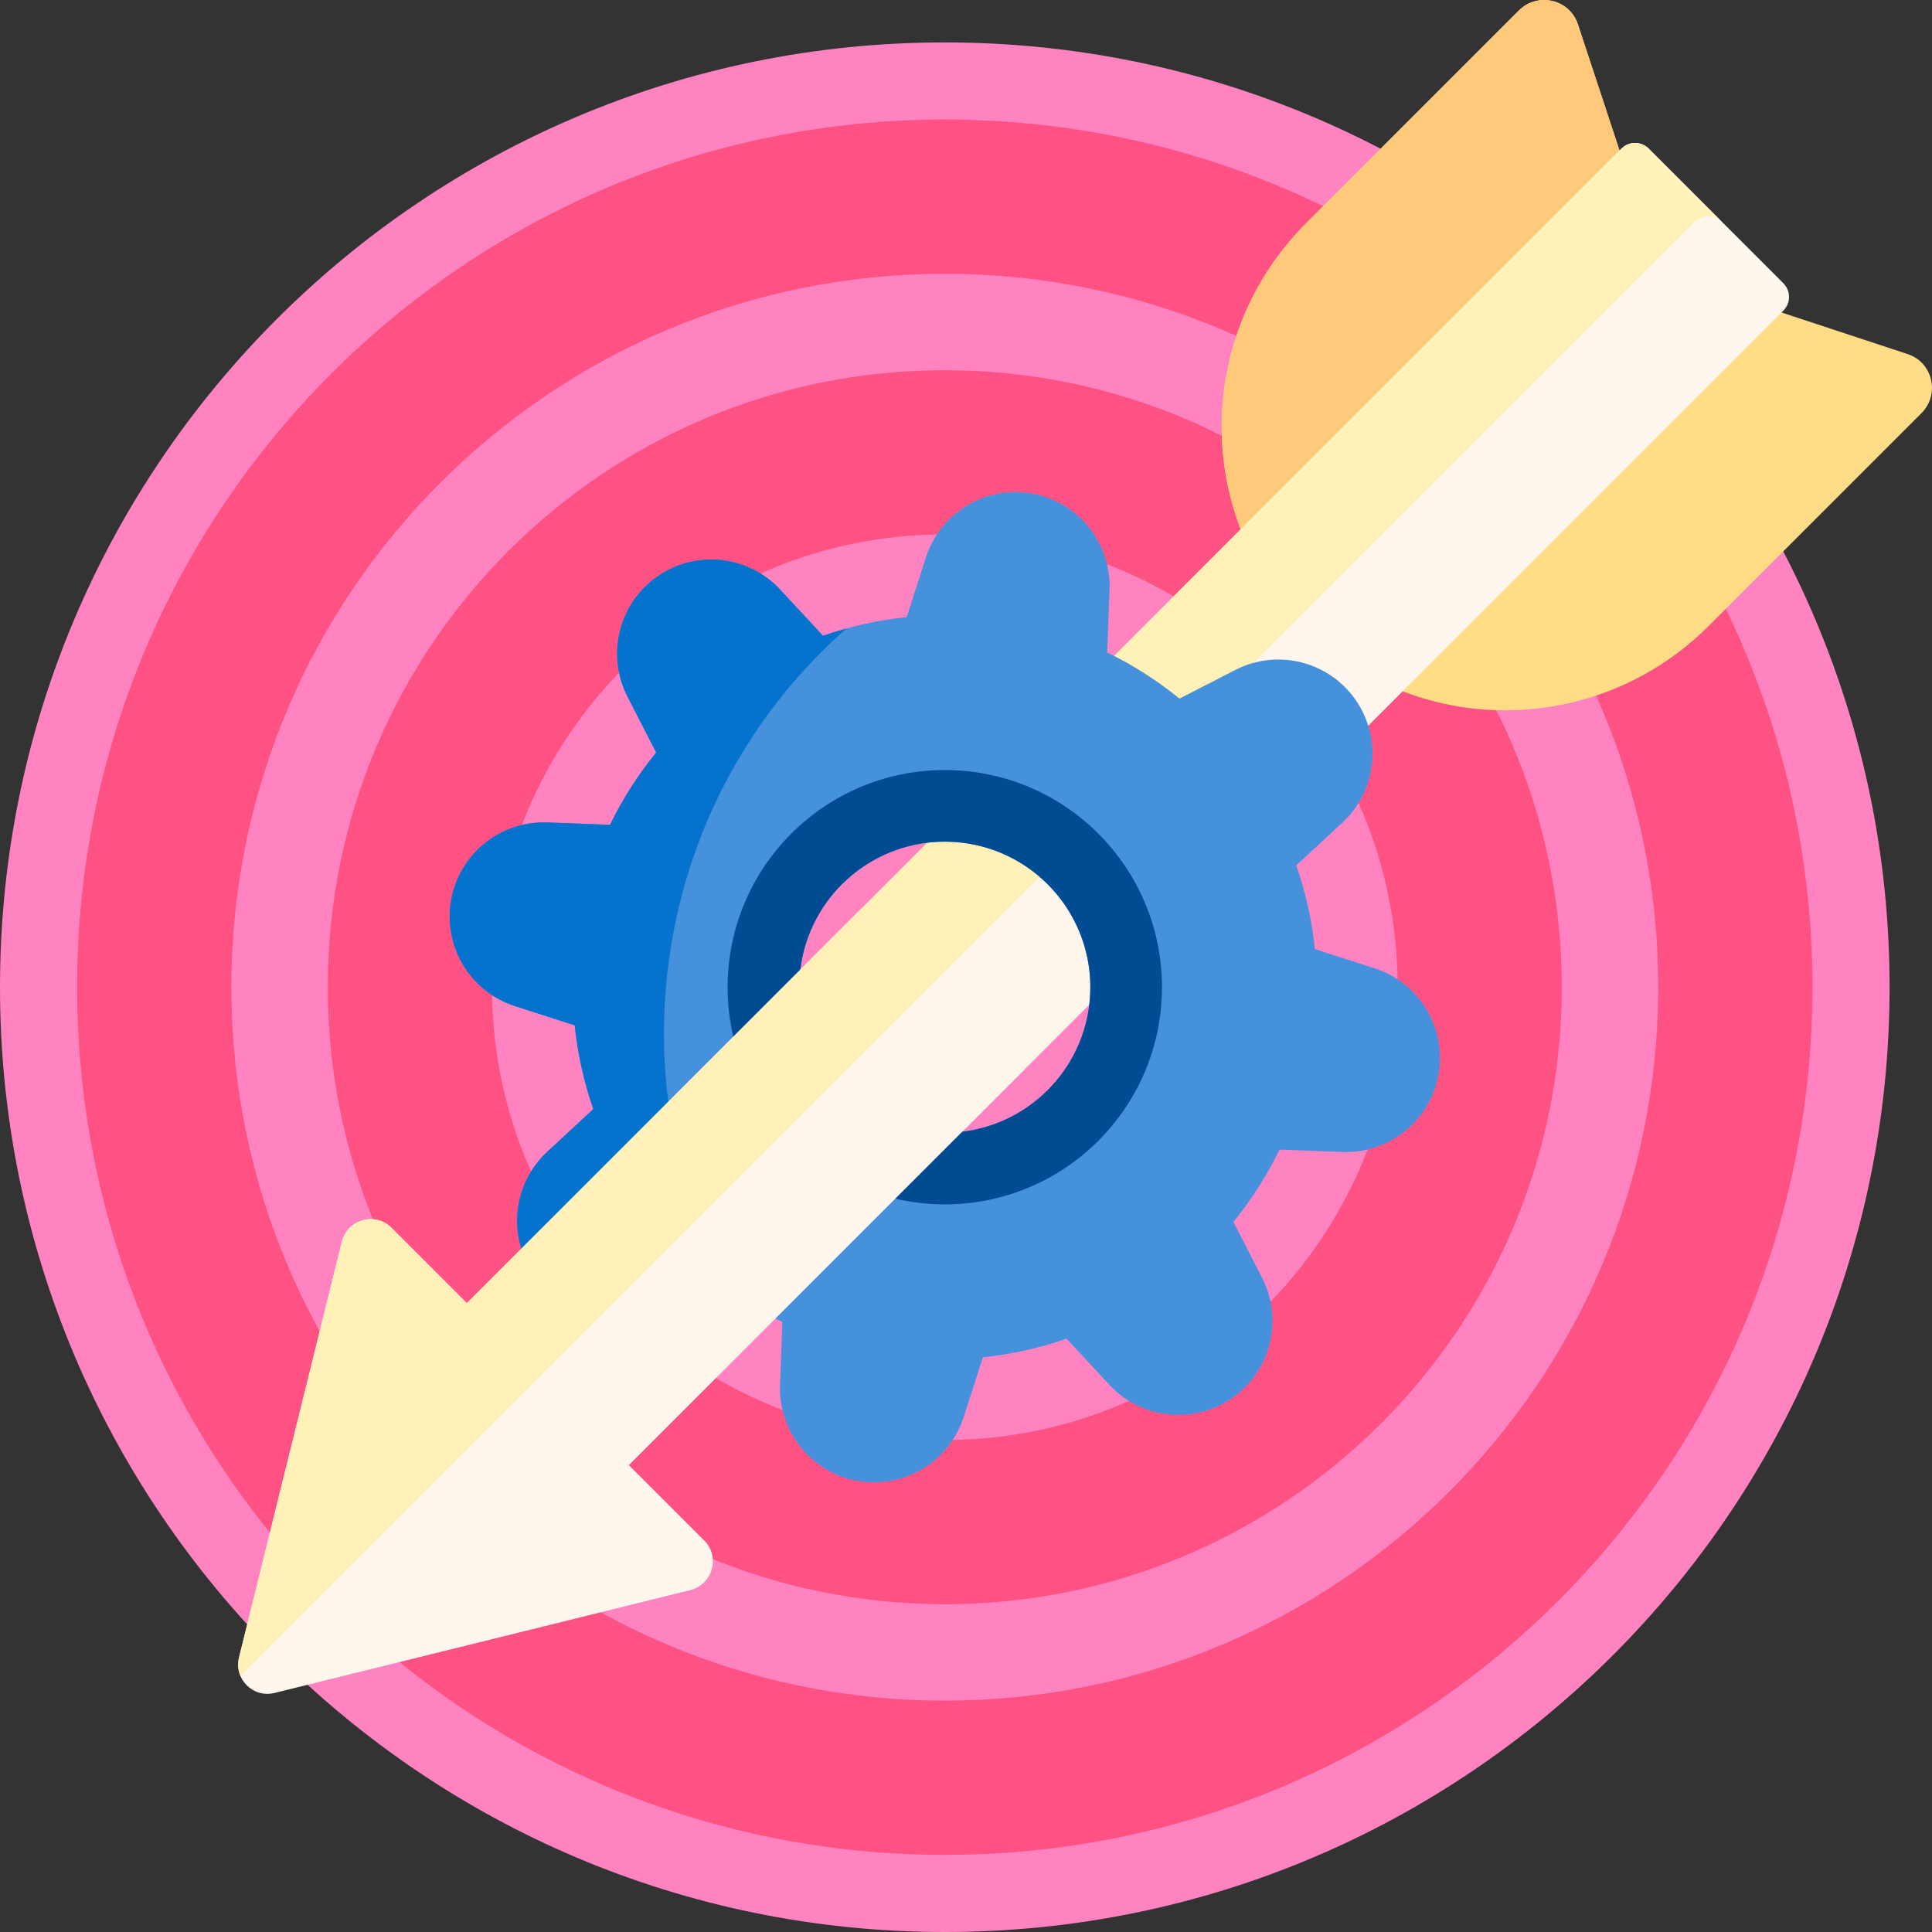 <svg width="200" height="200" viewBox="0 0 200 200" fill="none" xmlns="http://www.w3.org/2000/svg">
<rect x="0" y="0" width="200" height="200" fill="#333333" stroke="none"/>
<g clip-path="url(#clip0_25_788)">
<path d="M195.608 102.196C195.608 156.212 151.82 200 97.804 200C43.788 200 0 156.212 0 102.196C0 48.18 43.788 4.391 97.804 4.391C151.82 4.391 195.608 48.18 195.608 102.196Z" fill="#FF83C1"/>
<path d="M97.804 12.375C48.198 12.375 7.983 52.589 7.983 102.196C7.983 151.802 48.198 192.017 97.804 192.017C147.411 192.017 187.625 151.802 187.625 102.196C187.625 52.589 147.411 12.375 97.804 12.375ZM97.804 176.048C57.017 176.048 23.952 142.982 23.952 102.196C23.952 61.409 57.017 28.343 97.804 28.343C138.592 28.343 171.657 61.409 171.657 102.196C171.657 142.982 138.592 176.048 97.804 176.048ZM97.804 38.324C62.529 38.324 33.932 66.92 33.932 102.196C33.932 137.471 62.529 166.067 97.804 166.067C133.079 166.067 161.676 137.471 161.676 102.196C161.676 66.92 133.079 38.324 97.804 38.324ZM97.804 149.072C71.915 149.072 50.929 128.084 50.929 102.196C50.929 76.308 71.915 55.319 97.804 55.319C123.694 55.319 144.681 76.306 144.681 102.196C144.681 128.085 123.694 149.072 97.804 149.072Z" fill="#FF5284"/>
<path d="M135.052 64.947C123.543 53.438 123.616 34.705 135.217 23.103L157.225 1.095C159.177 -0.856 162.483 -0.089 163.344 2.516L171.811 28.189L197.484 36.656C200.088 37.515 200.856 40.823 198.904 42.775L176.897 64.783C165.297 76.384 146.562 76.459 135.052 64.947Z" fill="#FFDC85"/>
<path d="M134.813 64.696C123.55 53.166 123.698 34.621 135.216 23.104L157.225 1.096C159.177 -0.856 162.483 -0.087 163.342 2.518L171.689 27.82L134.813 64.696Z" fill="#FFC97B"/>
<path d="M184.616 32.15L80.218 136.548C79.439 137.327 78.175 137.327 77.395 136.548L63.452 122.604C62.672 121.825 62.672 120.561 63.452 119.781L167.849 15.384C168.629 14.604 169.892 14.604 170.672 15.384L184.616 29.327C185.395 30.107 185.395 31.37 184.616 32.15Z" fill="#FFF7EE"/>
<path d="M63.452 122.604C62.672 121.825 62.672 120.561 63.452 119.781L167.849 15.384C168.629 14.604 169.893 14.604 170.672 15.384L178.257 22.969C177.478 22.189 176.214 22.189 175.435 22.969L69.626 128.778L63.452 122.604Z" fill="#FFF1B8"/>
<path d="M142.3 100.24L136.116 98.25C135.809 95.265 135.155 92.361 134.189 89.584L138.957 85.164C142.528 81.854 143.107 76.418 140.315 72.429C137.523 68.442 132.216 67.126 127.884 69.35L122.099 72.319C119.819 70.462 117.314 68.852 114.615 67.544L114.86 61.053C115.045 56.187 111.61 51.933 106.816 51.088C102.022 50.243 97.339 53.066 95.848 57.7L93.858 63.884C90.874 64.191 87.97 64.845 85.193 65.811L80.772 61.041C77.463 57.472 72.026 56.892 68.037 59.685C64.049 62.477 62.735 67.784 64.958 72.116L67.927 77.901C66.07 80.18 64.461 82.684 63.153 85.385L56.66 85.138C51.796 84.955 47.542 88.389 46.696 93.184C45.851 97.978 48.674 102.661 53.308 104.152L59.492 106.142C59.799 109.125 60.454 112.03 61.42 114.807L56.651 119.228C53.081 122.537 52.501 127.974 55.293 131.961C58.086 135.95 63.393 137.265 67.725 135.042L73.509 132.072C75.789 133.929 78.293 135.539 80.993 136.847L80.748 143.338C80.563 148.204 83.998 152.458 88.792 153.303C93.587 154.149 98.269 151.324 99.76 146.69L101.75 140.506C104.735 140.201 107.638 139.545 110.415 138.58L114.836 143.349C118.146 146.919 123.582 147.499 127.571 144.707C131.558 141.914 132.873 136.606 130.65 132.275L127.681 126.489C129.538 124.211 131.148 121.706 132.455 119.006L138.946 119.252C143.812 119.437 148.066 116.002 148.912 111.208C149.757 106.413 146.934 101.73 142.3 100.24ZM95.187 117.033C86.993 115.588 81.522 107.774 82.966 99.579C84.412 91.385 92.225 85.913 100.419 87.358C108.615 88.803 114.087 96.617 112.642 104.811C111.197 113.007 103.383 118.478 95.187 117.033Z" fill="#4691DB"/>
<path d="M75.535 133.61C74.843 133.118 74.165 132.606 73.509 132.072L67.725 135.042C63.394 137.265 58.086 135.95 55.293 131.961C52.501 127.974 53.081 122.537 56.651 119.228L61.42 114.807C60.455 112.03 59.799 109.125 59.494 106.142L53.31 104.152C48.674 102.661 45.851 97.978 46.696 93.184C47.542 88.389 51.797 84.955 56.662 85.138L63.153 85.385C64.461 82.684 66.07 80.18 67.927 77.901L64.958 72.116C62.735 67.784 64.05 62.477 68.037 59.685C72.026 56.892 77.463 57.472 80.772 61.041L85.193 65.811C85.992 65.533 86.803 65.285 87.622 65.059C78.462 73.137 71.875 84.257 69.589 97.22C67.303 110.182 69.69 122.887 75.535 133.61Z" fill="#0573CD"/>
<path d="M97.804 79.715C85.388 79.715 75.323 89.78 75.323 102.196C75.323 114.612 85.388 124.676 97.804 124.676C110.22 124.676 120.285 114.612 120.285 102.196C120.285 89.78 110.22 79.715 97.804 79.715ZM97.804 117.262C89.484 117.262 82.738 110.516 82.738 102.196C82.738 93.874 89.484 87.129 97.804 87.129C106.126 87.129 112.871 93.875 112.871 102.196C112.871 110.516 106.125 117.262 97.804 117.262Z" fill="#004B92"/>
<path d="M105.905 110.861L65.096 151.671L72.908 159.482C74.585 161.159 73.767 164.038 71.452 164.61L28.418 175.255C26.193 175.804 24.194 173.807 24.745 171.582L35.39 128.548C35.962 126.233 38.841 125.415 40.518 127.092L48.329 134.904L89.139 94.095C89.919 93.315 91.182 93.315 91.962 94.095L105.905 108.038C106.685 108.818 106.685 110.081 105.905 110.861Z" fill="#FFF7EE"/>
<path d="M24.896 173.506C24.65 172.932 24.576 172.269 24.745 171.582L35.39 128.548C35.962 126.233 38.841 125.415 40.518 127.092L48.329 134.904L89.139 94.095C89.918 93.315 91.182 93.315 91.962 94.095L98.135 100.269L24.896 173.506Z" fill="#FFF1B8"/>
</g>
<defs>
<clipPath id="clip0_25_788">
<rect width="200" height="200" fill="white"/>
</clipPath>
</defs>
</svg>
